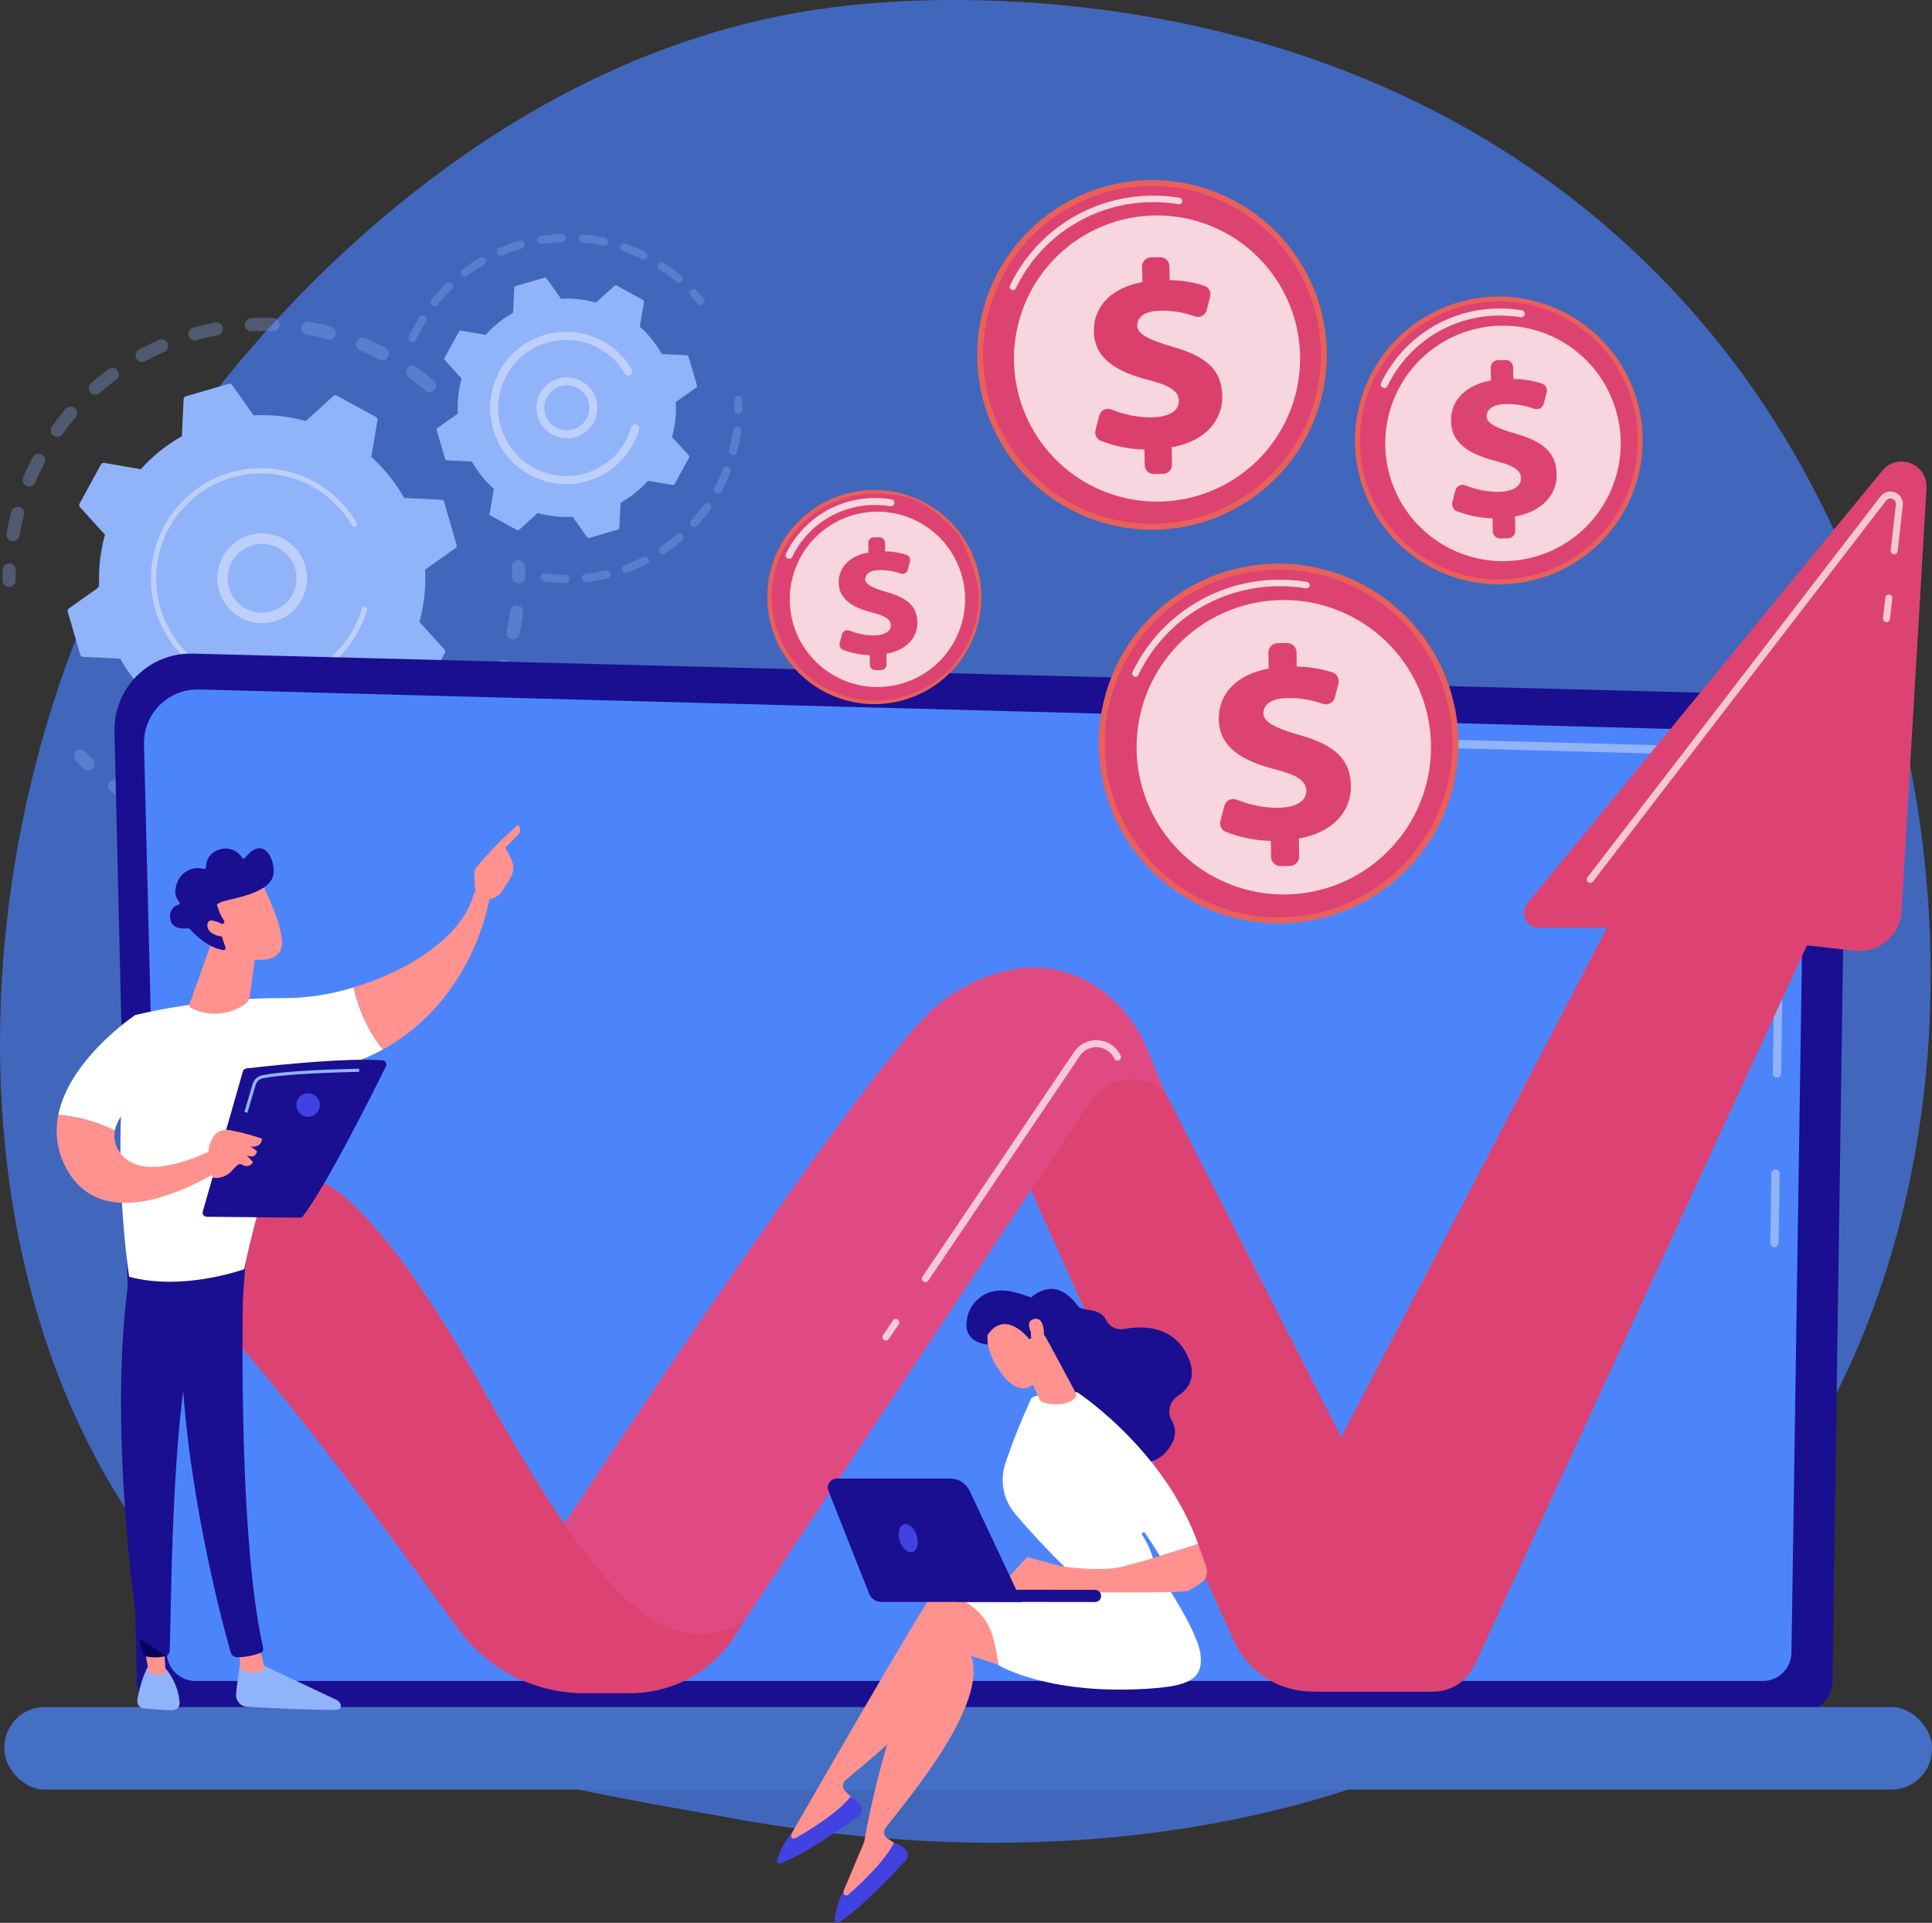 <svg id="Group_100560" data-name="Group 100560" xmlns="http://www.w3.org/2000/svg" xmlns:xlink="http://www.w3.org/1999/xlink" width="268.7" height="267.39" viewBox="0 0 268.7 267.39">
  <rect x="0" y="0" width="268.7" height="267.39" fill="#333333" stroke="none"/>
  <defs>
    <clipPath id="clip-path">
      <rect id="Rectangle_11260" data-name="Rectangle 11260" width="268.7" height="267.39" fill="none"/>
    </clipPath>
    <clipPath id="clip-path-2">
      <path id="Path_158254" data-name="Path 158254" d="M132.592,0a134.114,134.114,0,0,0-13.536.655c-.855.087-1.831.18-3.14.345C62.421,7.712,28.942,55.377,24.966,61.211,8.874,84.825.013,115.4,0,145.026v.132c.015,32.057,10.393,62.991,33.182,82.766C52.493,244.681,74.97,248.039,101.6,252.8c16.5,2.95,69.882,11.582,116.579-18.365a102.047,102.047,0,0,0,18.031-14.057c41.537-41.122,41.434-116.158,8.773-164.607a121.6,121.6,0,0,0-24.551-26.754c-31.19-25.1-67.643-29-87.59-29.019Z" transform="translate(0 0.004)" fill="none"/>
    </clipPath>
    <clipPath id="clip-path-4">
      <rect id="Rectangle_11181" data-name="Rectangle 11181" width="60.309" height="37.414" fill="none"/>
    </clipPath>
    <clipPath id="clip-path-5">
      <rect id="Rectangle_11182" data-name="Rectangle 11182" width="62.765" height="39.032" fill="none"/>
    </clipPath>
    <clipPath id="clip-path-6">
      <rect id="Rectangle_11183" data-name="Rectangle 11183" width="41.115" height="15.023" fill="none"/>
    </clipPath>
    <clipPath id="clip-path-7">
      <rect id="Rectangle_11184" data-name="Rectangle 11184" width="28.086" height="26.039" fill="none"/>
    </clipPath>
    <clipPath id="clip-path-8">
      <path id="Path_158270" data-name="Path 158270" d="M168.9,949.746a10.586,10.586,0,0,0-3.111,7.748l3.123,132.08a4.216,4.216,0,0,0,4.205,4.2H400.527a4.216,4.216,0,0,0,4.205-4.2l1.892-130.685a7.323,7.323,0,0,0-7.712-6.483l-222.248-5.751c-.092,0-.183,0-.275,0a10.607,10.607,0,0,0-7.488,3.094" transform="translate(-165.787 -946.652)" fill="#456ec5"/>
    </clipPath>
    <linearGradient id="linear-gradient" x1="0.004" y1="0.977" x2="0.005" y2="0.977" gradientUnits="objectBoundingBox">
      <stop offset="0" stop-color="#09005d"/>
      <stop offset="1" stop-color="#1a0f91"/>
    </linearGradient>
    <clipPath id="clip-path-9">
      <path id="Path_158271" data-name="Path 158271" d="M210.76,1000.732a7.44,7.44,0,0,0-2.187,5.45l3.168,126.284a3.99,3.99,0,0,0,3.979,3.979h218a3.99,3.99,0,0,0,3.979-3.979l1.786-118.637c-.21-7.139-6.47-9.705-10.264-9.554l-213-5.714-.2,0a7.44,7.44,0,0,0-5.254,2.174" transform="translate(-208.571 -998.558)" fill="#4c85fb"/>
    </clipPath>
    <clipPath id="clip-path-11">
      <rect id="Rectangle_11190" data-name="Rectangle 11190" width="268.105" height="11.482" rx="5.654" fill="#446fc4"/>
    </clipPath>
    <clipPath id="clip-path-12">
      <path id="Path_158274" data-name="Path 158274" d="M1930.1,669.854l-49.363,60.164a2.073,2.073,0,0,0,1.6,3.387h9.489l-46.316,88.732,5.607,17.472h15.927a7.317,7.317,0,0,0,6.643-4.25l45.955-99.522,6.616.757a5.879,5.879,0,0,0,6.537-5.494l3.47-58.833a3.475,3.475,0,0,0-3.512-3.7,3.388,3.388,0,0,0-2.656,1.282" transform="translate(-1845.514 -668.572)" fill="none"/>
    </clipPath>
    <clipPath id="clip-path-14">
      <rect id="Rectangle_11192" data-name="Rectangle 11192" width="43.975" height="54.426" fill="none"/>
    </clipPath>
    <clipPath id="clip-path-15">
      <path id="Path_158276" data-name="Path 158276" d="M1446.663,1501.832l32.7,72.635a11.991,11.991,0,0,0,10.934,7.069h16.857a6.154,6.154,0,0,0,5.382-3.169l.6-1.081a4.819,4.819,0,0,1-4.292-2.629l-43.567-85.362Z" transform="translate(-1446.663 -1489.295)" fill="none"/>
    </clipPath>
    <clipPath id="clip-path-16">
      <path id="Path_158277" data-name="Path 158277" d="M825.789,1406.861c-11.519,10.366-56.213,78.9-56.213,78.9l5.505,15.859h6.765a20.768,20.768,0,0,0,17.288-9.261l48.075-72.23a7.151,7.151,0,0,1,10.384-1.65l-2.38-5.766a18.876,18.876,0,0,0-6.643-8.371,15.728,15.728,0,0,0-9.105-2.922c-7.636,0-13.678,5.445-13.678,5.445" transform="translate(-769.576 -1401.416)" fill="none"/>
    </clipPath>
    <clipPath id="clip-path-17">
      <path id="Path_158278" data-name="Path 158278" d="M224.956,1726.173c7.055,2.478,30.552,34.211,42.036,50.176a21.746,21.746,0,0,0,17.655,9.046H291a17.333,17.333,0,0,0,14.848-8.39l.951-1.58c-11.493,6.585-21.288-5.472-36.043-31.912s-22.162-28.963-22.162-28.963c-15.594,1.565-23.642,11.624-23.642,11.624" transform="translate(-224.956 -1714.549)" fill="none"/>
    </clipPath>
    <clipPath id="clip-path-19">
      <rect id="Rectangle_11197" data-name="Rectangle 11197" width="1.295" height="3.843" fill="none"/>
    </clipPath>
    <clipPath id="clip-path-20">
      <rect id="Rectangle_11198" data-name="Rectangle 11198" width="27.695" height="33.655" fill="none"/>
    </clipPath>
    <clipPath id="clip-path-21">
      <rect id="Rectangle_11199" data-name="Rectangle 11199" width="2.322" height="2.974" fill="none"/>
    </clipPath>
    <clipPath id="clip-path-22">
      <path id="Path_158282" data-name="Path 158282" d="M1127.207,709.673a14.889,14.889,0,1,0,.236,0l-.236,0" transform="translate(-1112.54 -709.671)" fill="none"/>
    </clipPath>
    <linearGradient id="linear-gradient-2" x1="-2.382" y1="4.863" x2="-2.38" y2="4.863" gradientUnits="objectBoundingBox">
      <stop offset="0" stop-color="#e1473d"/>
      <stop offset="1" stop-color="#e9605a"/>
    </linearGradient>
    <clipPath id="clip-path-23">
      <path id="Path_158283" data-name="Path 158283" d="M1131.88,714.834a14.4,14.4,0,1,0,14.625,14.177c-.049-3.108-2.69-8.322-2.69-8.322s-.766-.884-1.356-1.465c-3.6-3.545-6.206-4.392-10.35-4.392l-.229,0" transform="translate(-1117.7 -714.832)" fill="none"/>
    </clipPath>
    <clipPath id="clip-path-25">
      <rect id="Rectangle_11203" data-name="Rectangle 11203" width="15.127" height="8.461" fill="none"/>
    </clipPath>
    <clipPath id="clip-path-26">
      <rect id="Rectangle_11204" data-name="Rectangle 11204" width="24.381" height="24.381" fill="none"/>
    </clipPath>
    <clipPath id="clip-path-27">
      <path id="Path_158286" data-name="Path 158286" d="M1220.588,778.15l-.779.012a.773.773,0,0,0-.761.785l.021,1.326c-2.656.47-4.166,2.1-4.133,4.2.036,2.324,1.95,3.446,4.6,4.127,1.859.468,2.634.952,2.646,1.787.014.925-.971,1.392-2.3,1.413a8.982,8.982,0,0,1-3.447-.67.773.773,0,0,0-1.042.522l-.318,1.24a.767.767,0,0,0,.438.9,10.814,10.814,0,0,0,3.734.749l.021,1.326a.772.772,0,0,0,.784.761l.779-.012a.773.773,0,0,0,.761-.785l-.023-1.484c2.882-.5,4.343-2.325,4.312-4.333-.034-2.189-1.272-3.389-4.219-4.223-2.063-.6-3.019-1.082-3.03-1.8-.009-.587.432-1.248,2.012-1.273a8.046,8.046,0,0,1,2.9.48.771.771,0,0,0,1.009-.536l.292-1.147a.769.769,0,0,0-.495-.921,9.868,9.868,0,0,0-2.958-.484l-.018-1.191a.773.773,0,0,0-.772-.761h-.012" transform="translate(-1214.935 -778.15)" fill="#dd4372"/>
    </clipPath>
    <clipPath id="clip-path-28">
      <path id="Path_158287" data-name="Path 158287" d="M1441.386,260.794a24.313,24.313,0,1,0,.386,0q-.192,0-.386,0" transform="translate(-1417.45 -260.791)" fill="none"/>
    </clipPath>
    <linearGradient id="linear-gradient-3" x1="-1.827" y1="3.661" x2="-1.826" y2="3.661" xlink:href="#linear-gradient-2"/>
    <clipPath id="clip-path-29">
      <path id="Path_158288" data-name="Path 158288" d="M1449.011,269.215a23.5,23.5,0,1,0,.373,0l-.373,0" transform="translate(-1425.871 -269.212)" fill="none"/>
    </clipPath>
    <clipPath id="clip-path-31">
      <rect id="Rectangle_11209" data-name="Rectangle 11209" width="24.017" height="13.14" fill="none"/>
    </clipPath>
    <clipPath id="clip-path-32">
      <rect id="Rectangle_11210" data-name="Rectangle 11210" width="39.789" height="39.79" fill="none"/>
    </clipPath>
    <clipPath id="clip-path-33">
      <path id="Path_158291" data-name="Path 158291" d="M1593.782,372.547l-1.272.02a1.261,1.261,0,0,0-1.241,1.281l.034,2.164c-4.335.767-6.8,3.421-6.746,6.847.059,3.793,3.182,5.624,7.509,6.735,3.033.763,4.3,1.554,4.319,2.917.024,1.51-1.585,2.272-3.758,2.306a14.658,14.658,0,0,1-5.625-1.093,1.262,1.262,0,0,0-1.7.852l-.518,2.024a1.252,1.252,0,0,0,.715,1.468,17.651,17.651,0,0,0,6.093,1.222l.034,2.164a1.261,1.261,0,0,0,1.281,1.241l1.271-.02a1.261,1.261,0,0,0,1.241-1.281l-.038-2.422c4.7-.81,7.088-3.794,7.037-7.072-.055-3.573-2.075-5.53-6.886-6.892-3.367-.979-4.927-1.766-4.945-2.944-.015-.958.7-2.037,3.283-2.077a13.132,13.132,0,0,1,4.734.784,1.257,1.257,0,0,0,1.647-.875l.477-1.872a1.255,1.255,0,0,0-.808-1.5,16.093,16.093,0,0,0-4.827-.789l-.03-1.943a1.261,1.261,0,0,0-1.261-1.241h-.02" transform="translate(-1584.556 -372.547)" fill="#db406c"/>
    </clipPath>
    <clipPath id="clip-path-34">
      <path id="Path_158292" data-name="Path 158292" d="M1618.17,816.313a25.017,25.017,0,1,0,.4,0c-.132,0-.265,0-.4,0" transform="translate(-1593.54 -816.31)" fill="none"/>
    </clipPath>
    <linearGradient id="linear-gradient-4" x1="-2.01" y1="2.81" x2="-2.009" y2="2.81" xlink:href="#linear-gradient-2"/>
    <clipPath id="clip-path-35">
      <path id="Path_158293" data-name="Path 158293" d="M1626.016,824.979a24.187,24.187,0,1,0,.384,0l-.384,0" transform="translate(-1602.205 -824.976)" fill="none"/>
    </clipPath>
    <clipPath id="clip-path-37">
      <rect id="Rectangle_11215" data-name="Rectangle 11215" width="24.688" height="13.495" fill="none"/>
    </clipPath>
    <clipPath id="clip-path-38">
      <rect id="Rectangle_11216" data-name="Rectangle 11216" width="40.943" height="40.943" fill="none"/>
    </clipPath>
    <clipPath id="clip-path-39">
      <path id="Path_158296" data-name="Path 158296" d="M1774.983,931.307l-1.308.02a1.3,1.3,0,0,0-1.277,1.318l.035,2.227c-4.461.79-7,3.52-6.941,7.045.061,3.9,3.274,5.787,7.727,6.931,3.121.785,4.422,1.6,4.444,3,.024,1.554-1.632,2.338-3.868,2.373a15.079,15.079,0,0,1-5.788-1.125,1.3,1.3,0,0,0-1.749.877l-.533,2.083a1.288,1.288,0,0,0,.736,1.511,18.164,18.164,0,0,0,6.27,1.258l.035,2.227a1.3,1.3,0,0,0,1.318,1.277l1.309-.02a1.3,1.3,0,0,0,1.277-1.318l-.039-2.492c4.839-.834,7.293-3.9,7.241-7.277-.057-3.676-2.135-5.691-7.085-7.092-3.465-1.008-5.07-1.817-5.089-3.029-.015-.985.725-2.1,3.378-2.137a13.51,13.51,0,0,1,4.871.806,1.3,1.3,0,0,0,1.695-.9l.49-1.926a1.291,1.291,0,0,0-.831-1.546,16.555,16.555,0,0,0-4.967-.812l-.031-2a1.3,1.3,0,0,0-1.3-1.277h-.021" transform="translate(-1765.49 -931.307)" fill="#dd4372"/>
    </clipPath>
    <clipPath id="clip-path-40">
      <path id="Path_158297" data-name="Path 158297" d="M1984.052,429.519a20.012,20.012,0,1,0,.317,0l-.317,0" transform="translate(-1964.354 -429.517)" fill="none"/>
    </clipPath>
    <linearGradient id="linear-gradient-5" x1="-3.178" y1="4.132" x2="-3.176" y2="4.132" xlink:href="#linear-gradient-2"/>
    <clipPath id="clip-path-41">
      <path id="Path_158298" data-name="Path 158298" d="M1990.329,436.448a19.339,19.339,0,1,0,.307,0l-.307,0" transform="translate(-1971.286 -436.446)" fill="none"/>
    </clipPath>
    <clipPath id="clip-path-43">
      <rect id="Rectangle_11221" data-name="Rectangle 11221" width="20.007" height="11.056" fill="none"/>
    </clipPath>
    <clipPath id="clip-path-44">
      <rect id="Rectangle_11222" data-name="Rectangle 11222" width="32.745" height="32.745" fill="none"/>
    </clipPath>
    <clipPath id="clip-path-45">
      <path id="Path_158301" data-name="Path 158301" d="M2109.467,521.486l-1.046.016a1.038,1.038,0,0,0-1.021,1.054l.028,1.781c-3.568.631-5.6,2.815-5.552,5.634.049,3.122,2.619,4.628,6.18,5.543,2.5.628,3.537,1.279,3.554,2.4.02,1.243-1.3,1.87-3.093,1.9a12.061,12.061,0,0,1-4.629-.9,1.039,1.039,0,0,0-1.4.7l-.427,1.666a1.03,1.03,0,0,0,.588,1.208,14.523,14.523,0,0,0,5.014,1.006l.028,1.781a1.038,1.038,0,0,0,1.054,1.022l1.047-.016a1.038,1.038,0,0,0,1.022-1.054l-.031-1.993c3.87-.667,5.833-3.123,5.791-5.82-.046-2.94-1.708-4.551-5.667-5.672-2.771-.806-4.055-1.453-4.07-2.423-.012-.788.581-1.676,2.7-1.709a10.8,10.8,0,0,1,3.9.645,1.035,1.035,0,0,0,1.355-.72l.392-1.541a1.033,1.033,0,0,0-.665-1.237,13.243,13.243,0,0,0-3.972-.65l-.025-1.6a1.038,1.038,0,0,0-1.037-1.022h-.017" transform="translate(-2101.875 -521.486)" fill="#dd4372"/>
    </clipPath>
    <clipPath id="clip-path-47">
      <path id="Path_158303" data-name="Path 158303" d="M345.592,2384.265l.317,2.908s1.972.941,3.335-.084l-.79-3.244Z" transform="translate(-345.592 -2383.844)" fill="none"/>
    </clipPath>
    <linearGradient id="linear-gradient-6" x1="-7.632" y1="10.352" x2="-7.61" y2="10.352" gradientUnits="objectBoundingBox">
      <stop offset="0" stop-color="#febbba"/>
      <stop offset="1" stop-color="#ff928e"/>
    </linearGradient>
    <clipPath id="clip-path-48">
      <path id="Path_158304" data-name="Path 158304" d="M260.023,1831.45s-.6-19.93-.007.7c.532,18.464,5.778,37.838,6.875,41.7a.972.972,0,0,0,.957.707,9.823,9.823,0,0,0,3.235-.626.564.564,0,0,0,.337-.653c-3.806-16.659-2.8-53.743-2.646-54.5l-8.166-.079Z" transform="translate(-259.754 -1818.706)" fill="none"/>
    </clipPath>
    <linearGradient id="linear-gradient-7" x1="-0.013" y1="2.055" x2="-0.012" y2="2.055" xlink:href="#linear-gradient"/>
    <clipPath id="clip-path-50">
      <path id="Path_158306" data-name="Path 158306" d="M207.6,2374.7l.763,4.4a2.84,2.84,0,0,0,2.369.186l-.339-4.729Z" transform="translate(-207.605 -2374.558)" fill="none"/>
    </clipPath>
    <linearGradient id="linear-gradient-8" x1="-3.656" y1="12.078" x2="-3.637" y2="12.078" xlink:href="#linear-gradient-6"/>
    <clipPath id="clip-path-51">
      <path id="Path_158307" data-name="Path 158307" d="M176.733,1811.94c-3.429,19.538.242,48.373,1.519,54.022a.879.879,0,0,0,.7.674,5.9,5.9,0,0,0,2.537-.077.805.805,0,0,0,.586-.736c.222-4.555.168-32.532,3.294-43.56a2.51,2.51,0,0,1,.982-1.376l5.9-4.113.514-6.734Z" transform="translate(-175.307 -1810.04)" fill="none"/>
    </clipPath>
    <linearGradient id="linear-gradient-9" x1="0.079" y1="1.891" x2="0.081" y2="1.891" xlink:href="#linear-gradient"/>
    <clipPath id="clip-path-53">
      <path id="Path_158309" data-name="Path 158309" d="M529.177,1291.747c-1.488,6.027-9.032,10.853-16.758,13.174a20.837,20.837,0,0,0,4.036,8.653c12.853-7.066,14.879-21.2,14.879-21.2a1.864,1.864,0,0,0-1.485-.751,1.824,1.824,0,0,0-.672.122" transform="translate(-512.419 -1291.625)" fill="none"/>
    </clipPath>
    <linearGradient id="linear-gradient-10" x1="-2.151" y1="7.424" x2="-2.146" y2="7.424" xlink:href="#linear-gradient-6"/>
    <clipPath id="clip-path-54">
      <path id="Path_158310" data-name="Path 158310" d="M687.372,1200.8c-.377.5-.024,3.173-.006,3.8.669,1.305,1.83.833,1.733.514a2.578,2.578,0,0,0,1.948-1.124c.428-.6.881-1.357,1.214-1.943a2.612,2.612,0,0,0,.279-1.919,9.005,9.005,0,0,0-1.068-2.161l1.882-1.923a.914.914,0,0,0-.1-1.271,49.681,49.681,0,0,0-5.879,6.03" transform="translate(-687.199 -1194.767)" fill="none"/>
    </clipPath>
    <linearGradient id="linear-gradient-11" x1="-4.832" y1="14.04" x2="-4.824" y2="14.04" xlink:href="#linear-gradient-6"/>
    <clipPath id="clip-path-55">
      <path id="Path_158311" data-name="Path 158311" d="M700.119,1242.49l-.547,1.428,1.5,1.694a19.534,19.534,0,0,1,.92-3.45c.384-.612.191-.911-.16-1.094Z" transform="translate(-699.572 -1241.067)" fill="none"/>
    </clipPath>
    <linearGradient id="linear-gradient-12" x1="-12.35" y1="30.607" x2="-12.332" y2="30.607" xlink:href="#linear-gradient-6"/>
    <clipPath id="clip-path-57">
      <path id="Path_158313" data-name="Path 158313" d="M83.386,1622.253c5.918,11.075,22.41-.4,22.41-.4l-1.325-2.525s-10.246,5.662-13.637.711a3.865,3.865,0,0,1-.68-3.01,21.481,21.481,0,0,0-7.87-2.19,10.793,10.793,0,0,0,1.1,7.41" transform="translate(-82.055 -1614.843)" fill="none"/>
    </clipPath>
    <linearGradient id="linear-gradient-13" x1="-0.549" y1="4.767" x2="-0.544" y2="4.767" xlink:href="#linear-gradient-6"/>
    <clipPath id="clip-path-58">
      <path id="Path_158314" data-name="Path 158314" d="M274.039,1371.436a.322.322,0,0,0,.143.39,7.269,7.269,0,0,0,7.544-.435,1.519,1.519,0,0,0,.709-1.077l1.075-7.729-6.293-.06Z" transform="translate(-274.02 -1362.524)" fill="none"/>
    </clipPath>
    <linearGradient id="linear-gradient-14" x1="-2.261" y1="14.105" x2="-2.252" y2="14.105" xlink:href="#linear-gradient-6"/>
    <clipPath id="clip-path-59">
      <path id="Path_158315" data-name="Path 158315" d="M295.425,1279.246l2.5,6.926c3.654,2.132,7.861,2.357,8.32-.22s-2.875-9-2.875-9Z" transform="translate(-295.425 -1276.95)" fill="none"/>
    </clipPath>
    <linearGradient id="linear-gradient-15" x1="-1.653" y1="9.355" x2="-1.647" y2="9.355" xlink:href="#linear-gradient-6"/>
    <clipPath id="clip-path-60">
      <path id="Path_158316" data-name="Path 158316" d="M256.941,1229.856a.263.263,0,0,1-.417,0,2.716,2.716,0,0,0-3.3-1.106,2.491,2.491,0,0,0-1.729,2.391.262.262,0,0,1-.313.265,3.038,3.038,0,0,0-3.563,1.62c-.739,1.584-.277,2.489.147,2.934a.263.263,0,0,1-.117.435,1.581,1.581,0,0,0-1.132,1.793c.076,1.672,1.945,1.542,2.478,1.471a.264.264,0,0,1,.233.085c.451.509,2.485,2.671,4.706,2.95a.266.266,0,0,0,.282-.348l-.936-2.806a.265.265,0,0,1,.146-.327l.479-.207a.264.264,0,0,0,.119-.385,6.874,6.874,0,0,1-.926-2.014s-.607-.4,1.562-.894,5.4-1.27,6.1-3.106c.5-1.309-.277-4.085-1.826-4.085-.569,0-1.243.375-2,1.334" transform="translate(-246.517 -1228.522)" fill="none"/>
    </clipPath>
    <linearGradient id="linear-gradient-16" x1="-0.996" y1="7.375" x2="-0.992" y2="7.375" xlink:href="#linear-gradient"/>
    <clipPath id="clip-path-61">
      <path id="Path_158317" data-name="Path 158317" d="M300.4,1333.689c-.19,1.395,2.158,2.044,3.328,1.534l-.737-1.248a4.814,4.814,0,0,0-1.97-.84.569.569,0,0,0-.621.554" transform="translate(-300.394 -1333.135)" fill="none"/>
    </clipPath>
    <linearGradient id="linear-gradient-17" x1="-6.983" y1="32.177" x2="-6.96" y2="32.177" xlink:href="#linear-gradient-6"/>
    <clipPath id="clip-path-62">
      <path id="Path_158318" data-name="Path 158318" d="M306.893,1535.395c-3.383.286-6.313.617-7.325.735a.568.568,0,0,0-.481.409l-5.581,19.491a.57.57,0,0,0,.543.727l12.949.12a.572.572,0,0,0,.46-.226c3.313-4.336,9.927-17.57,11.535-20.823a.57.57,0,0,0-.466-.821c-.733-.061-1.593-.089-2.538-.089-2.7,0-6.079.22-9.1.475" transform="translate(-293.484 -1534.92)" fill="none"/>
    </clipPath>
    <linearGradient id="linear-gradient-18" x1="-0.858" y1="4.484" x2="-0.855" y2="4.484" xlink:href="#linear-gradient"/>
    <clipPath id="clip-path-63">
      <path id="Path_158319" data-name="Path 158319" d="M302.229,1638.849c-.314,1.134.464,4.331.464,4.331a2.942,2.942,0,0,0,2.66-.929c.611-.6.973-1.2,1.468-.875a1.035,1.035,0,0,0,1.515-.348l-.888-.979c1.3.632,1.437-.551,1.437-.551l-.954-.738a1.159,1.159,0,0,0,1.66-1,29.665,29.665,0,0,0-4.415-1.177,3.45,3.45,0,0,0-.547-.046c-1.592,0-2.116,1.289-2.4,2.314" transform="translate(-302.154 -1636.534)" fill="none"/>
    </clipPath>
    <linearGradient id="linear-gradient-19" x1="-3.749" y1="16.142" x2="-3.736" y2="16.142" xlink:href="#linear-gradient-6"/>
    <clipPath id="clip-path-64">
      <path id="Path_158320" data-name="Path 158320" d="M429.27,1585.042a1.638,1.638,0,1,0,1.638-1.638,1.638,1.638,0,0,0-1.638,1.638" transform="translate(-429.27 -1583.404)" fill="none"/>
    </clipPath>
    <linearGradient id="linear-gradient-20" x1="-10.346" y1="29.287" x2="-10.322" y2="29.287" gradientUnits="objectBoundingBox">
      <stop offset="0" stop-color="#4f52ff"/>
      <stop offset="1" stop-color="#4042e2"/>
    </linearGradient>
    <clipPath id="clip-path-66">
      <path id="Path_158322" data-name="Path 158322" d="M1159.276,2278.109c-2.506,3.057-21.055,35.539-21.089,35.552l-.939,1.733a20.467,20.467,0,0,0,10.113-5.751l-1.782-1.865a1.025,1.025,0,0,1,.081-1.493c4.464-3.76,17.481-14.065,16.478-21l10.133,5.9-6.082-13.158-5.177-.617a1.943,1.943,0,0,0-1.735.7" transform="translate(-1137.247 -2277.398)" fill="none"/>
    </clipPath>
    <linearGradient id="linear-gradient-21" x1="-2.016" y1="1.104" x2="-2.014" y2="1.104" xlink:href="#linear-gradient-6"/>
    <clipPath id="clip-path-67">
      <path id="Path_158323" data-name="Path 158323" d="M1127.889,2608.51a.4.4,0,0,1-.548-.523l.137-.276a10.269,10.269,0,0,0-2.144,3.921.323.323,0,0,0,.4.38c2.851-.849,9.029-5.181,10.9-6.522a1.159,1.159,0,0,0,.436-1.336,2.624,2.624,0,0,0-1.522-1.38c-1.872,2.3-5.756,4.66-7.663,5.737" transform="translate(-1125.326 -2602.773)" fill="none"/>
    </clipPath>
    <linearGradient id="linear-gradient-22" x1="-7.294" y1="1.475" x2="-7.287" y2="1.475" xlink:href="#linear-gradient-20"/>
    <clipPath id="clip-path-68">
      <path id="Path_158324" data-name="Path 158324" d="M1231.939,2316.1a1.943,1.943,0,0,0-1.558,1.034,118.061,118.061,0,0,0-10.613,32.34c-.031.02-2.814,6.725-2.845,6.745l-.569,1.887a20.467,20.467,0,0,0,8.74-7.678l-2.123-1.467a1.026,1.026,0,0,1-.223-1.479c3.611-4.585,14.272-17.312,11.887-23.9l11.117,3.728-8.619-11.654Z" transform="translate(-1216.354 -2315.661)" fill="none"/>
    </clipPath>
    <linearGradient id="linear-gradient-23" x1="-2.049" y1="1.003" x2="-2.047" y2="1.003" xlink:href="#linear-gradient-6"/>
    <clipPath id="clip-path-69">
      <path id="Path_158325" data-name="Path 158325" d="M1211.057,2676.9a.4.4,0,0,1-.643-.4l.078-.3a10.268,10.268,0,0,0-1.306,4.274.323.323,0,0,0,.472.291c2.62-1.408,7.794-6.9,9.356-8.594a1.159,1.159,0,0,0,.156-1.4,2.627,2.627,0,0,0-1.771-1.044c-1.367,2.636-4.694,5.729-6.343,7.169" transform="translate(-1209.186 -2669.728)" fill="none"/>
    </clipPath>
    <linearGradient id="linear-gradient-24" x1="-7.716" y1="0.867" x2="-7.71" y2="0.867" xlink:href="#linear-gradient-20"/>
    <clipPath id="clip-path-71">
      <path id="Path_158327" data-name="Path 158327" d="M1490.871,1868.2l1.357,4.405,6.058,14.314s7.629,6.752,11.484,2.622c1.72-1.844,1.594-3.375.929-4.506a2.563,2.563,0,0,1,.864-3.435c1.564-1.013,2.771-2.791,1.207-5.828-2.049-3.979-6.2-3.94-8.739-3.471a2.287,2.287,0,0,1-2.468-1.27c-.887-1.8-3.308-1.091-3.938-1.952-1.323-1.807-2.616-2.367-3.711-2.366a4.449,4.449,0,0,0-3.042,1.488" transform="translate(-1490.871 -1866.711)" fill="none"/>
    </clipPath>
    <linearGradient id="linear-gradient-25" x1="-3.877" y1="2.59" x2="-3.874" y2="2.59" xlink:href="#linear-gradient"/>
    <clipPath id="clip-path-73">
      <path id="Path_158329" data-name="Path 158329" d="M1465.815,2238.671l-3.169.858c-3.169.857-8.705,0-8.705,0l-4.749-1.279-4.112,4.474,4.79.352s20.78.282,21.723-.131a12.614,12.614,0,0,0,1.808-1.126,1.914,1.914,0,0,0,.7-2.2l-1.125-3.179Z" transform="translate(-1445.08 -2236.442)" fill="none"/>
    </clipPath>
    <linearGradient id="linear-gradient-26" x1="-4.734" y1="7.616" x2="-4.731" y2="7.616" xlink:href="#linear-gradient-6"/>
    <clipPath id="clip-path-74">
      <path id="Path_158330" data-name="Path 158330" d="M1480.566,1934.623c-.451.24-1.821,1.924-1.715,2.423l2.467,5.124a.989.989,0,0,0,.13.338c.651,1,4.868.952,5.14-.721l-4.124-7.669c-.238-.077-.423-.145-.562-.206Zm1.336-.711.3-.161c.263-.14-.042-.226-.322-.226-.321,0-.611.113.019.388" transform="translate(-1478.845 -1933.524)" fill="none"/>
    </clipPath>
    <linearGradient id="linear-gradient-27" x1="-13.431" y1="9.568" x2="-13.422" y2="9.568" xlink:href="#linear-gradient-6"/>
    <clipPath id="clip-path-75">
      <path id="Path_158331" data-name="Path 158331" d="M1429.165,1903.382a9.074,9.074,0,0,0,1.571,5.885c2.036,3.294,4.064,3.145,5.094,1.971a7.239,7.239,0,0,0,1.7-6.417c-.339-1.987-3.073-3.306-5.336-3.306-1.478,0-2.754.562-3.032,1.868" transform="translate(-1429.119 -1901.514)" fill="none"/>
    </clipPath>
    <linearGradient id="linear-gradient-28" x1="-10.025" y1="6.108" x2="-10.018" y2="6.108" xlink:href="#linear-gradient-6"/>
    <clipPath id="clip-path-76">
      <path id="Path_158332" data-name="Path 158332" d="M1399.985,1873.391c-.357,3.034,2.935,3.188,2.935,3.188l-.043-1.3c2.531-3.776,5.829.555,5.829.555l.278-.158s-.352-1.412.622-1.29,1.781,1.907,1.781,1.907,2.113.423,1.692-2.164-2.6-3.768-6.324-4.8a7.014,7.014,0,0,0-1.879-.27,4.746,4.746,0,0,0-4.891,4.341" transform="translate(-1399.958 -1869.05)" fill="none"/>
    </clipPath>
    <linearGradient id="linear-gradient-29" x1="-13.27" y1="6.067" x2="-13.26" y2="6.067" xlink:href="#linear-gradient"/>
    <clipPath id="clip-path-77">
      <path id="Path_158333" data-name="Path 158333" d="M1491.214,1910.084c-1.555.46.154,2.677.154,2.677l1.242.474c.093-.9.15-3.2-1.056-3.2a1.207,1.207,0,0,0-.34.053" transform="translate(-1490.56 -1910.031)" fill="none"/>
    </clipPath>
    <linearGradient id="linear-gradient-30" x1="-33.468" y1="19.771" x2="-33.445" y2="19.771" xlink:href="#linear-gradient-6"/>
    <clipPath id="clip-path-78">
      <path id="Path_158334" data-name="Path 158334" d="M1380.593,2303.325a.846.846,0,0,0,.846.848l18.914.021h.044a.847.847,0,0,0-.042-1.692l-18.914-.021h-.015a.842.842,0,0,0-.832.846" transform="translate(-1380.593 -2302.479)" fill="none"/>
    </clipPath>
    <linearGradient id="linear-gradient-31" x1="-6.602" y1="6.148" x2="-6.597" y2="6.148" xlink:href="#linear-gradient"/>
    <clipPath id="clip-path-79">
      <path id="Path_158335" data-name="Path 158335" d="M1200.453,2141.457a1.258,1.258,0,0,0-1.17,1.72l5.647,14.288a1.825,1.825,0,0,0,1.7,1.154H1226.2l-7.282-15.441a3,3,0,0,0-2.715-1.721Z" transform="translate(-1199.194 -2141.457)" fill="none"/>
    </clipPath>
    <linearGradient id="linear-gradient-32" x1="-3.996" y1="3.245" x2="-3.992" y2="3.245" xlink:href="#linear-gradient"/>
    <clipPath id="clip-path-80">
      <path id="Path_158336" data-name="Path 158336" d="M1302.414,2207.524c-.652.21-.9,1.24-.563,2.3s1.147,1.75,1.8,1.54.9-1.24.563-2.3c-.3-.932-.959-1.577-1.557-1.577a.789.789,0,0,0-.243.038" transform="translate(-1301.699 -2207.486)" fill="none"/>
    </clipPath>
    <linearGradient id="linear-gradient-33" x1="-24.315" y1="11.631" x2="-24.296" y2="11.631" xlink:href="#linear-gradient-20"/>
  </defs>
  <g id="Group_100559" data-name="Group 100559" clip-path="url(#clip-path)">
    <g id="Group_100386" data-name="Group 100386" transform="translate(0 0)">
      <g id="Group_100385" data-name="Group 100385" clip-path="url(#clip-path-2)">
        <rect id="Rectangle_11180" data-name="Rectangle 11180" width="383.45" height="382.859" transform="matrix(0.729, -0.685, 0.685, 0.729, -131.934, 123.938)" fill="#4167bc"/>
      </g>
    </g>
    <g id="Group_100400" data-name="Group 100400" transform="translate(0 0)">
      <g id="Group_100399" data-name="Group 100399" clip-path="url(#clip-path)">
        <g id="Group_100389" data-name="Group 100389" transform="translate(0.353 44.206)" opacity="0.3">
          <g id="Group_100388" data-name="Group 100388">
            <g id="Group_100387" data-name="Group 100387" clip-path="url(#clip-path-4)">
              <path id="Path_158255" data-name="Path 158255" d="M68.9,470.447a.91.91,0,0,1-1.283.1c-.743-.634-1.524-1.245-2.322-1.817a.91.91,0,0,1-.22-1.255l.01-.015a.91.91,0,0,1,1.27-.21c.84.6,1.662,1.245,2.444,1.913a.91.91,0,0,1,.159,1.207.868.868,0,0,1-.058.076m-7.68-4.231c-.868-.457-1.764-.882-2.663-1.262a.91.91,0,1,1,.708-1.676c.946.4,1.889.846,2.8,1.327a.91.91,0,0,1,.381,1.229.926.926,0,0,1-.056.093.91.91,0,0,1-1.173.289M54.025,463.4c-.945-.252-1.913-.465-2.877-.635a.91.91,0,1,1,.316-1.792c1.015.179,2.035.4,3.03.669a.91.91,0,1,1-.468,1.759m-7.64-1.134c-.979-.034-1.971-.026-2.948.024a.91.91,0,0,1-.092-1.818c1.029-.052,2.073-.061,3.1-.025a.91.91,0,0,1-.063,1.819m-7.7.6c-.96.184-1.925.411-2.87.676a.91.91,0,1,1-.492-1.752c.993-.279,2.009-.518,3.019-.711a.91.91,0,1,1,.342,1.787m-7.378,2.286c-.9.392-1.788.827-2.648,1.294a.91.91,0,0,1-.868-1.6c.906-.491,1.844-.949,2.787-1.362a.91.91,0,0,1,.729,1.668m-21.2,26.31a.91.91,0,0,1-.737-1.055c.18-1.013.407-2.033.675-3.03a.91.91,0,0,1,1.758.471c-.254.947-.469,1.915-.64,2.877a.909.909,0,0,1-1.055.737m14.52-22.448c-.787.581-1.558,1.2-2.292,1.85a.91.91,0,1,1-1.2-1.366c.773-.681,1.585-1.336,2.413-1.948a.91.91,0,1,1,1.081,1.464M12.164,483.8a.91.91,0,0,1-.482-1.193c.4-.947.852-1.89,1.334-2.8a.91.91,0,1,1,1.609.851c-.458.866-.885,1.762-1.267,2.663a.911.911,0,0,1-1.193.481m6.806-9.533c-.636.742-1.249,1.522-1.821,2.317a.91.91,0,0,1-1.489-1.047l.011-.016c.6-.837,1.247-1.658,1.917-2.439a.91.91,0,0,1,1.441,1.107c-.018.026-.038.052-.059.078" transform="translate(-8.806 -460.429)" fill="#91b3fa"/>
              <path id="Path_158256" data-name="Path 158256" d="M5.338,818.894a.905.905,0,0,0,.16-.52c0-.469,0-.946.021-1.418a.91.91,0,1,0-1.819-.064c-.018.5-.025,1-.023,1.492a.91.91,0,0,0,1.66.51" transform="translate(-3.677 -781.875)" fill="#91b3fa"/>
            </g>
          </g>
        </g>
        <g id="Group_100392" data-name="Group 100392" transform="translate(10.287 77.85)" opacity="0.3">
          <g id="Group_100391" data-name="Group 100391">
            <g id="Group_100390" data-name="Group 100390" clip-path="url(#clip-path-5)">
              <path id="Path_158257" data-name="Path 158257" d="M109.842,1088.361a.91.91,0,0,0-.123-1.174c-.34-.323-.678-.66-1.006-1a.91.91,0,1,0-1.309,1.265c.345.357.7.711,1.059,1.052a.91.91,0,0,0,1.287-.031.931.931,0,0,0,.092-.113" transform="translate(-107.148 -1059.504)" fill="#91b3fa"/>
              <path id="Path_158258" data-name="Path 158258" d="M207.159,895.005a.91.91,0,1,1-1.447-1.1c.58-.761,1.137-1.558,1.661-2.379a.91.91,0,0,1,1.534.98q-.341.533-.7,1.051c-.338.492-.692.981-1.051,1.451m2.921-6.408a.91.91,0,0,1-.444-1.208c.4-.876.777-1.778,1.106-2.682a.91.91,0,1,1,1.71.622c-.346.952-.738,1.9-1.164,2.823a.926.926,0,0,1-.077.135.91.91,0,0,1-1.131.309m-6.191,10.136c-.718.714-1.477,1.406-2.255,2.059a.91.91,0,0,1-1.169-1.395c.739-.619,1.459-1.277,2.141-1.955a.91.91,0,0,1,1.283,1.291m8.856-17.471a.91.91,0,0,1-.7-1.081c.2-.942.367-1.9.489-2.858a.91.91,0,0,1,1.805.231c-.129,1.006-.3,2.018-.515,3.01a.909.909,0,0,1-1.081.7m-15.118,22.445c-.857.538-1.749,1.047-2.651,1.512a.91.91,0,0,1-.834-1.617c.857-.442,1.7-.925,2.518-1.436a.91.91,0,1,1,.967,1.541m-7.2,3.48c-.956.338-1.938.64-2.917.9a.91.91,0,1,1-.462-1.76c.931-.244,1.864-.531,2.772-.853a.91.91,0,1,1,.607,1.716m-7.788,1.828c-1.008.122-2.032.2-3.043.241a.91.91,0,0,1-.068-1.819c.962-.036,1.934-.113,2.892-.229a.91.91,0,0,1,.219,1.807m-8,.085c-1.01-.1-2.027-.247-3.023-.432a.91.91,0,1,1,.334-1.789c.946.176,1.912.314,2.871.411a.91.91,0,1,1-.181,1.811m-7.829-1.676c-.96-.32-1.92-.686-2.852-1.087a.91.91,0,1,1,.719-1.672c.885.381,1.8.728,2.709,1.033a.91.91,0,1,1-.576,1.726m-7.262-3.35c-.639-.385-1.275-.793-1.888-1.215q-.334-.229-.66-.464a.9.9,0,0,1-.207-1.27.91.91,0,0,1,1.27-.207q.31.223.627.442c.583.4,1.187.79,1.8,1.155a.91.91,0,0,1,.311,1.249c-.01.016-.02.032-.031.047a.91.91,0,0,1-1.218.263" transform="translate(-151.866 -870.223)" fill="#91b3fa"/>
              <path id="Path_158259" data-name="Path 158259" d="M743.168,813.742a.907.907,0,0,0,.16-.524c-.005-.493-.021-.994-.046-1.492a.91.91,0,0,0-1.817.093c.024.472.039.949.044,1.417a.91.91,0,0,0,1.66.506" transform="translate(-680.563 -810.863)" fill="#91b3fa"/>
            </g>
          </g>
        </g>
        <path id="Path_158260" data-name="Path 158260" d="M150.3,572.221a.426.426,0,0,0-.388-.306l-5.17-.249a22.55,22.55,0,0,0-4.573-5.7l.872-5.1a.425.425,0,0,0-.215-.445l-5.444-2.985a.425.425,0,0,0-.49.058l-3.83,3.478a22.546,22.546,0,0,0-7.262-.791l-2.991-4.225a.425.425,0,0,0-.466-.163l-5.96,1.739a.425.425,0,0,0-.306.388l-.249,5.17a22.543,22.543,0,0,0-5.7,4.573l-5.1-.872a.425.425,0,0,0-.445.215L99.6,572.456a.426.426,0,0,0,.058.49l3.478,3.83a22.547,22.547,0,0,0-.791,7.263l-4.225,2.991a.425.425,0,0,0-.162.466l1.739,5.96a.425.425,0,0,0,.388.306l5.17.249a22.541,22.541,0,0,0,4.572,5.7l-.872,5.1a.425.425,0,0,0,.215.445l5.445,2.985a.425.425,0,0,0,.49-.058l3.83-3.478a22.55,22.55,0,0,0,7.263.791l2.991,4.225a.425.425,0,0,0,.466.163l5.96-1.739a.425.425,0,0,0,.306-.388l.249-5.17a22.549,22.549,0,0,0,5.7-4.572l5.1.872a.426.426,0,0,0,.445-.215l2.985-5.445a.425.425,0,0,0-.058-.49l-3.478-3.83a22.55,22.55,0,0,0,.79-7.263l4.225-2.991a.425.425,0,0,0,.163-.466Z" transform="translate(-88.537 -502.421)" fill="#91b3fa"/>
        <path id="Path_158261" data-name="Path 158261" d="M325.561,783.11a6.238,6.238,0,1,1,.573-.715,6.248,6.248,0,0,1-.573.715m-9.354-4.073a4.785,4.785,0,1,0,1.277-3.432,4.848,4.848,0,0,0-.444.554,4.75,4.75,0,0,0-.833,2.879" transform="translate(-284.529 -698.444)" fill="#bdd0fb"/>
        <path id="Path_158262" data-name="Path 158262" d="M246.478,702.126a15.646,15.646,0,0,0,.827-1.343q.12-.219.233-.442a15.443,15.443,0,0,0,.934-2.273l.01-.032.028-.091c.018-.059.036-.118.054-.177a.364.364,0,0,0-.142-.4.36.36,0,0,0-.1-.049.364.364,0,0,0-.452.245,14.635,14.635,0,0,1-13.077,10.429,14.528,14.528,0,0,1-7.968-1.766,14.817,14.817,0,0,1-1.281-.789,14.619,14.619,0,1,1,20.921-19.423.364.364,0,1,0,.628-.368,15.347,15.347,0,1,0-21.963,20.39,15.734,15.734,0,0,0,1.345.828,15.349,15.349,0,0,0,20.007-4.737" transform="translate(-197.517 -612.962)" fill="#bdd0fb"/>
        <g id="Group_100395" data-name="Group 100395" transform="translate(56.841 32.537)" opacity="0.3">
          <g id="Group_100394" data-name="Group 100394">
            <g id="Group_100393" data-name="Group 100393" clip-path="url(#clip-path-6)">
              <path id="Path_158263" data-name="Path 158263" d="M1000.94,420.718a.562.562,0,0,0-.027-.673c-.3-.37-.617-.736-.94-1.088a.562.562,0,1,0-.828.76c.308.335.609.684.9,1.037a.562.562,0,0,0,.791.081.569.569,0,0,0,.108-.118" transform="translate(-959.924 -411.106)" fill="#91b3fa"/>
              <path id="Path_158264" data-name="Path 158264" d="M629.991,345.464a.562.562,0,0,1-.792.064,23.343,23.343,0,0,0-1.873-1.433q-.2-.14-.413-.277a.562.562,0,0,1-.161-.778.582.582,0,0,1,.779-.161q.218.144.432.29a24.42,24.42,0,0,1,1.964,1.5.562.562,0,0,1,.1.746c-.011.016-.023.031-.035.046m-5.554-3.066a23.291,23.291,0,0,0-2.63-1.106.562.562,0,0,1,.371-1.061,24.354,24.354,0,0,1,2.757,1.16.562.562,0,0,1,.255.753.575.575,0,0,1-.041.07.562.562,0,0,1-.712.185m-5.378-1.879a23.088,23.088,0,0,0-2.822-.426.562.562,0,0,1,.1-1.12,24.25,24.25,0,0,1,2.96.447.562.562,0,0,1-.236,1.1m-5.676-.5a23.173,23.173,0,0,0-2.84.277.562.562,0,0,1-.179-1.11,24.361,24.361,0,0,1,2.978-.291.562.562,0,0,1,.04,1.123m-5.626.9a23.438,23.438,0,0,0-2.688.959.562.562,0,1,1-.442-1.034,24.576,24.576,0,0,1,2.817-1.005.562.562,0,0,1,.312,1.08m-5.237,2.239a23.04,23.04,0,0,0-2.37,1.584.562.562,0,0,1-.681-.894,24.186,24.186,0,0,1,2.486-1.661.562.562,0,0,1,.565.972m-4.528,3.45a23.09,23.09,0,0,0-1.91,2.119.562.562,0,0,1-.88-.7,24.333,24.333,0,0,1,2-2.222.562.562,0,1,1,.787.8m-5.628,7.259a.562.562,0,0,1-.279-.744,24.454,24.454,0,0,1,1.2-2.305c.066-.114.134-.226.2-.338a.562.562,0,0,1,.958.588c-.065.1-.128.211-.191.319a23.285,23.285,0,0,0-1.147,2.2.556.556,0,0,1-.049.086.562.562,0,0,1-.7.193" transform="translate(-592.035 -338.895)" fill="#91b3fa"/>
            </g>
          </g>
        </g>
        <g id="Group_100398" data-name="Group 100398" transform="translate(75.187 55.036)" opacity="0.3">
          <g id="Group_100397" data-name="Group 100397">
            <g id="Group_100396" data-name="Group 100396" clip-path="url(#clip-path-7)">
              <path id="Path_158265" data-name="Path 158265" d="M806.741,629.5a24.492,24.492,0,0,1-1.84,2.3.562.562,0,0,1-.833-.755,23.2,23.2,0,0,0,1.755-2.189.562.562,0,0,1,.922.643l0,.006m.79-2.274a.562.562,0,0,1-.227-.761,23.527,23.527,0,0,0,1.184-2.546.562.562,0,0,1,1.046.412A24.554,24.554,0,0,1,808.293,627a.6.6,0,0,1-.032.052.562.562,0,0,1-.73.175m-4.738,6.626a24.4,24.4,0,0,1-2.341,1.783.562.562,0,0,1-.626-.934,23.312,23.312,0,0,0,2.234-1.7.562.562,0,1,1,.733.851m6.966-11.919a.562.562,0,0,1-.4-.685,23.064,23.064,0,0,0,.534-2.756.562.562,0,1,1,1.115.146,24.148,24.148,0,0,1-.561,2.891.562.562,0,0,1-.685.4m-11.847,15.187a24.446,24.446,0,0,1-2.7,1.167.562.562,0,0,1-.383-1.057,23.133,23.133,0,0,0,2.576-1.113.562.562,0,0,1,.508,1m-5.523,2a24.567,24.567,0,0,1-2.9.488.562.562,0,1,1-.119-1.118,23.5,23.5,0,0,0,2.769-.466.562.562,0,0,1,.253,1.1m-5.844.622a24.265,24.265,0,0,1-2.936-.223.562.562,0,0,1,.153-1.114,22.974,22.974,0,0,0,2.8.213.562.562,0,0,1-.017,1.124" transform="translate(-783.125 -613.707)" fill="#91b3fa"/>
              <path id="Path_158266" data-name="Path 158266" d="M1064.676,575.516a.56.56,0,0,0,.1-.314c0-.481-.007-.964-.031-1.437a.562.562,0,0,0-1.123.058c.023.45.033.911.03,1.37a.562.562,0,0,0,1.025.322" transform="translate(-1036.69 -573.232)" fill="#91b3fa"/>
            </g>
          </g>
        </g>
        <path id="Path_158267" data-name="Path 158267" d="M667.549,413.056a.285.285,0,0,0-.26-.2l-3.46-.167a15.092,15.092,0,0,0-3.06-3.812l.584-3.412a.285.285,0,0,0-.144-.3l-3.643-2a.284.284,0,0,0-.328.039l-2.562,2.327a15.086,15.086,0,0,0-4.86-.529l-2-2.827a.285.285,0,0,0-.312-.109l-3.988,1.164a.285.285,0,0,0-.2.26l-.167,3.46a15.093,15.093,0,0,0-3.812,3.06l-3.412-.584a.285.285,0,0,0-.3.144l-2,3.643a.285.285,0,0,0,.039.328l2.327,2.563a15.092,15.092,0,0,0-.529,4.86l-2.827,2a.285.285,0,0,0-.109.312l1.164,3.989a.285.285,0,0,0,.26.2l3.46.167a15.085,15.085,0,0,0,3.06,3.812l-.583,3.412a.285.285,0,0,0,.144.3l3.643,2a.285.285,0,0,0,.328-.039l2.563-2.327a15.084,15.084,0,0,0,4.86.529l2,2.827a.285.285,0,0,0,.312.109l3.988-1.164a.285.285,0,0,0,.2-.26l.167-3.46a15.084,15.084,0,0,0,3.812-3.06l3.412.584a.285.285,0,0,0,.3-.144l2-3.643a.284.284,0,0,0-.039-.328l-2.327-2.563a15.087,15.087,0,0,0,.529-4.86l2.827-2a.285.285,0,0,0,.109-.312Z" transform="translate(-571.787 -363.454)" fill="#91b3fa"/>
        <path id="Path_158268" data-name="Path 158268" d="M784.2,553.518a4.236,4.236,0,1,1,.394-.492,4.327,4.327,0,0,1-.394.492m-5.243-.6a3.127,3.127,0,1,0-.162-4.42,3.171,3.171,0,0,0-.287.358,3.132,3.132,0,0,0,.449,4.061" transform="translate(-702.254 -493.918)" fill="#bdd0fb"/>
        <path id="Path_158269" data-name="Path 158269" d="M729.176,497.09a10.682,10.682,0,0,0,1.405-2.9l.028-.093a.562.562,0,1,0-1.077-.32,9.49,9.49,0,0,1-.777,1.859h0l-.054.1a9.373,9.373,0,0,1-3.191,3.361,9.519,9.519,0,0,1-2.32,1.054l-.02.006-.062.018a9.4,9.4,0,0,1-7.2-.786,9.564,9.564,0,0,1-.829-.51A9.464,9.464,0,1,1,728.622,486.3a.562.562,0,0,0,.769.2.562.562,0,0,0,.2-.769A10.588,10.588,0,1,0,714.44,499.8a10.86,10.86,0,0,0,.927.571,10.6,10.6,0,0,0,13.809-3.278" transform="translate(-641.711 -434.36)" fill="#bdd0fb"/>
      </g>
    </g>
    <g id="Group_100402" data-name="Group 100402" transform="translate(15.917 90.887)">
      <g id="Group_100401" data-name="Group 100401" clip-path="url(#clip-path-8)">
        <rect id="Rectangle_11186" data-name="Rectangle 11186" width="275.065" height="215.754" transform="translate(-44.203 14.712) rotate(-18.435)" fill="url(#linear-gradient)"/>
      </g>
    </g>
    <g id="Group_100404" data-name="Group 100404" transform="translate(20.025 95.871)">
      <g id="Group_100403" data-name="Group 100403" clip-path="url(#clip-path-9)">
        <rect id="Rectangle_11187" data-name="Rectangle 11187" width="230.961" height="137.887" transform="translate(-0.049 0)" fill="#4c85fb"/>
      </g>
    </g>
    <g id="Group_100406" data-name="Group 100406" transform="translate(0 0)">
      <g id="Group_100405" data-name="Group 100405" clip-path="url(#clip-path)">
        <path id="Path_158272" data-name="Path 158272" d="M2565.054,1704.694h-.009a.584.584,0,0,1-.575-.592l.141-9.621a.583.583,0,0,1,.583-.574h.009a.582.582,0,0,1,.574.592l-.141,9.621a.583.583,0,0,1-.582.575" transform="translate(-2318.258 -1531.276)" fill="#91b3fa"/>
        <path id="Path_158273" data-name="Path 158273" d="M1848.115,1110.47h-.009a.583.583,0,0,1-.575-.592l.541-36.85a6.921,6.921,0,0,0-1.975-5.182c-2.427-2.326-6.281-2.207-6.443-2.2l-68.081-1.826a.582.582,0,0,1-.567-.6.558.558,0,0,1,.6-.567l68.041,1.826c.424-.025,4.527-.1,7.259,2.522a8.048,8.048,0,0,1,2.334,6.031l-.541,36.861a.583.583,0,0,1-.583.574" transform="translate(-1600.974 -960.629)" fill="#91b3fa"/>
      </g>
    </g>
    <g id="Group_100408" data-name="Group 100408" transform="translate(0.595 237.377)">
      <g id="Group_100407" data-name="Group 100407" clip-path="url(#clip-path-11)">
        <rect id="Rectangle_11189" data-name="Rectangle 11189" width="21.02" height="268.344" transform="translate(-0.409 11.468) rotate(-87.96)" fill="#446fc4"/>
      </g>
    </g>
    <g id="Group_100410" data-name="Group 100410" transform="translate(177.186 64.189)">
      <g id="Group_100409" data-name="Group 100409" clip-path="url(#clip-path-12)">
        <path id="Path_158341" data-name="Path 158341" d="M0,0H193.359V166.535H0Z" transform="translate(-75.94 124.844) rotate(-58.689)" fill="#dd4372"/>
      </g>
    </g>
    <g id="Group_100415" data-name="Group 100415" transform="translate(0 0)">
      <g id="Group_100414" data-name="Group 100414" clip-path="url(#clip-path)">
        <g id="Group_100413" data-name="Group 100413" transform="translate(220.679 68.35)" opacity="0.7">
          <g id="Group_100412" data-name="Group 100412">
            <g id="Group_100411" data-name="Group 100411" clip-path="url(#clip-path-14)">
              <path id="Path_158275" data-name="Path 158275" d="M2299.008,766.341a.485.485,0,0,1-.384-.781l40.762-52.965a1.736,1.736,0,0,1,3.1,1.254l-.719,6.349a.485.485,0,0,1-.964-.109l.719-6.349a.766.766,0,0,0-1.368-.553l-40.762,52.965a.484.484,0,0,1-.385.189" transform="translate(-2298.523 -711.915)" fill="#fff"/>
            </g>
          </g>
        </g>
      </g>
    </g>
    <g id="Group_100417" data-name="Group 100417" transform="translate(138.893 142.986)">
      <g id="Group_100416" data-name="Group 100416" clip-path="url(#clip-path-15)">
        <path id="Path_158342" data-name="Path 158342" d="M0,0H107.7V113.694H0Z" transform="translate(-43.627 31.162) rotate(-35.538)" fill="#dd4372"/>
      </g>
    </g>
    <g id="Group_100419" data-name="Group 100419" transform="translate(73.886 134.549)">
      <g id="Group_100418" data-name="Group 100418" clip-path="url(#clip-path-16)">
        <path id="Path_158340" data-name="Path 158340" d="M0,0H132.912V130.383H0Z" transform="matrix(0.596, -0.803, 0.803, 0.596, -47.939, 64.655)" fill="#e04a82"/>
      </g>
    </g>
    <g id="Group_100421" data-name="Group 100421" transform="translate(21.598 164.612)">
      <g id="Group_100420" data-name="Group 100420" clip-path="url(#clip-path-17)">
        <rect id="Rectangle_11196" data-name="Rectangle 11196" width="107.711" height="108.145" transform="matrix(0.687, -0.727, 0.727, 0.687, -35.368, 37.398)" fill="#dd4372"/>
      </g>
    </g>
    <g id="Group_100432" data-name="Group 100432" transform="translate(0 0)">
      <g id="Group_100431" data-name="Group 100431" clip-path="url(#clip-path)">
        <g id="Group_100424" data-name="Group 100424" transform="translate(261.886 82.671)" opacity="0.7">
          <g id="Group_100423" data-name="Group 100423">
            <g id="Group_100422" data-name="Group 100422" clip-path="url(#clip-path-19)">
              <path id="Path_158279" data-name="Path 158279" d="M2728.206,864.912a.465.465,0,0,1-.055,0,.484.484,0,0,1-.427-.537l.326-2.872a.485.485,0,0,1,.964.109l-.326,2.872a.485.485,0,0,1-.481.43" transform="translate(-2727.72 -861.069)" fill="#fff"/>
            </g>
          </g>
        </g>
        <g id="Group_100427" data-name="Group 100427" transform="translate(128.207 144.647)" opacity="0.7">
          <g id="Group_100426" data-name="Group 100426">
            <g id="Group_100425" data-name="Group 100425" clip-path="url(#clip-path-20)">
              <path id="Path_158280" data-name="Path 158280" d="M1335.84,1540.243a.485.485,0,0,1-.4-.756l21.081-31.248a3.742,3.742,0,0,1,6.484.492.485.485,0,1,1-.876.415,2.772,2.772,0,0,0-4.8-.365l-21.081,31.248a.483.483,0,0,1-.4.214" transform="translate(-1335.356 -1506.589)" fill="#fff"/>
            </g>
          </g>
        </g>
        <g id="Group_100430" data-name="Group 100430" transform="translate(122.727 183.448)" opacity="0.7">
          <g id="Group_100429" data-name="Group 100429">
            <g id="Group_100428" data-name="Group 100428" clip-path="url(#clip-path-21)">
              <path id="Path_158281" data-name="Path 158281" d="M1278.779,1913.7a.485.485,0,0,1-.4-.756l1.352-2a.485.485,0,1,1,.8.543l-1.352,2a.484.484,0,0,1-.4.214" transform="translate(-1278.294 -1910.73)" fill="#fff"/>
            </g>
          </g>
        </g>
      </g>
    </g>
    <g id="Group_100434" data-name="Group 100434" transform="translate(106.814 68.135)">
      <g id="Group_100433" data-name="Group 100433" clip-path="url(#clip-path-22)">
        <rect id="Rectangle_11201" data-name="Rectangle 11201" width="42.228" height="42.244" transform="translate(-14.847 17.633) rotate(-50.142)" fill="url(#linear-gradient-2)"/>
      </g>
    </g>
    <g id="Group_100436" data-name="Group 100436" transform="translate(107.309 68.63)">
      <g id="Group_100435" data-name="Group 100435" clip-path="url(#clip-path-23)">
        <path id="Path_158337" data-name="Path 158337" d="M0,0H40.024V40.061H0Z" transform="translate(-13.255 20.525) rotate(-57.386)" fill="#dd4372"/>
      </g>
    </g>
    <g id="Group_100444" data-name="Group 100444" transform="translate(0 0)">
      <g id="Group_100443" data-name="Group 100443" clip-path="url(#clip-path)">
        <g id="Group_100439" data-name="Group 100439" transform="translate(109.262 69.257)" opacity="0.78">
          <g id="Group_100438" data-name="Group 100438">
            <g id="Group_100437" data-name="Group 100437" clip-path="url(#clip-path-25)">
              <path id="Path_158284" data-name="Path 158284" d="M1138.532,729.813a.482.482,0,0,1-.44-.692,13.719,13.719,0,0,1,12.187-7.768,13.921,13.921,0,0,1,2.488.185.481.481,0,1,1-.158.95,13,13,0,0,0-2.315-.171,12.761,12.761,0,0,0-11.335,7.225.482.482,0,0,1-.426.271" transform="translate(-1138.043 -721.352)" fill="#fff"/>
            </g>
          </g>
        </g>
        <g id="Group_100442" data-name="Group 100442" transform="translate(109.841 71.153)" opacity="0.78">
          <g id="Group_100441" data-name="Group 100441">
            <g id="Group_100440" data-name="Group 100440" clip-path="url(#clip-path-26)">
              <path id="Path_158285" data-name="Path 158285" d="M1168.445,753.1a12.19,12.19,0,1,1-12.379-12,12.191,12.191,0,0,1,12.379,12" transform="translate(-1144.066 -741.096)" fill="#fff"/>
            </g>
          </g>
        </g>
      </g>
    </g>
    <g id="Group_100446" data-name="Group 100446" transform="translate(116.645 74.709)">
      <g id="Group_100445" data-name="Group 100445" clip-path="url(#clip-path-27)">
        <path id="Path_158338" data-name="Path 158338" d="M0,0H20.845V20.857H0Z" transform="matrix(0.708, -0.706, 0.706, 0.708, -9.272, 9.218)" fill="#dd4372"/>
      </g>
    </g>
    <g id="Group_100448" data-name="Group 100448" transform="translate(136.088 25.038)">
      <g id="Group_100447" data-name="Group 100447" clip-path="url(#clip-path-28)">
        <rect id="Rectangle_11207" data-name="Rectangle 11207" width="68.916" height="68.942" transform="matrix(0.641, -0.768, 0.768, 0.641, -24.231, 28.776)" fill="url(#linear-gradient-3)"/>
      </g>
    </g>
    <g id="Group_100450" data-name="Group 100450" transform="translate(136.896 25.847)">
      <g id="Group_100449" data-name="Group 100449" clip-path="url(#clip-path-29)">
        <path id="Path_158339" data-name="Path 158339" d="M0,0H65.319V65.379H0Z" transform="matrix(0.539, -0.842, 0.842, 0.539, -21.632, 33.496)" fill="#dc4370"/>
      </g>
    </g>
    <g id="Group_100458" data-name="Group 100458" transform="translate(0 0)">
      <g id="Group_100457" data-name="Group 100457" clip-path="url(#clip-path)">
        <g id="Group_100453" data-name="Group 100453" transform="translate(140.419 27.203)" opacity="0.78">
          <g id="Group_100452" data-name="Group 100452">
            <g id="Group_100451" data-name="Group 100451" clip-path="url(#clip-path-31)">
              <path id="Path_158289" data-name="Path 158289" d="M1463.015,296.471a.446.446,0,0,1-.2-.045.451.451,0,0,1-.209-.6,22.057,22.057,0,0,1,19.594-12.489,22.3,22.3,0,0,1,4,.3.451.451,0,1,1-.148.891,21.439,21.439,0,0,0-3.839-.285,21.16,21.16,0,0,0-18.8,11.98.451.451,0,0,1-.4.255" transform="translate(-1462.557 -283.331)" fill="#fff"/>
            </g>
          </g>
        </g>
        <g id="Group_100456" data-name="Group 100456" transform="translate(141.028 29.962)" opacity="0.78">
          <g id="Group_100455" data-name="Group 100455">
            <g id="Group_100454" data-name="Group 100454" clip-path="url(#clip-path-32)">
              <path id="Path_158290" data-name="Path 158290" d="M1508.686,331.66a19.895,19.895,0,1,1-20.2-19.583,19.894,19.894,0,0,1,20.2,19.583" transform="translate(-1468.9 -312.074)" fill="#fff"/>
            </g>
          </g>
        </g>
      </g>
    </g>
    <g id="Group_100460" data-name="Group 100460" transform="translate(152.132 35.768)">
      <g id="Group_100459" data-name="Group 100459" clip-path="url(#clip-path-33)">
        <rect id="Rectangle_11212" data-name="Rectangle 11212" width="34.019" height="34.039" transform="matrix(0.708, -0.706, 0.706, 0.708, -15.132, 15.044)" fill="#db406c"/>
      </g>
    </g>
    <g id="Group_100462" data-name="Group 100462" transform="translate(152.994 78.373)">
      <g id="Group_100461" data-name="Group 100461" clip-path="url(#clip-path-34)">
        <rect id="Rectangle_11213" data-name="Rectangle 11213" width="70.914" height="70.941" transform="matrix(0.641, -0.768, 0.768, 0.641, -24.933, 29.61)" fill="url(#linear-gradient-4)"/>
      </g>
    </g>
    <g id="Group_100464" data-name="Group 100464" transform="translate(153.826 79.205)">
      <g id="Group_100463" data-name="Group 100463" clip-path="url(#clip-path-35)">
        <path id="Path_158520" data-name="Path 158520" d="M0,0H67.213V67.275H0Z" transform="translate(-22.259 34.467) rotate(-57.386)" fill="#dd4372"/>
      </g>
    </g>
    <g id="Group_100472" data-name="Group 100472" transform="translate(0 0)">
      <g id="Group_100471" data-name="Group 100471" clip-path="url(#clip-path)">
        <g id="Group_100467" data-name="Group 100467" transform="translate(157.463 80.613)" opacity="0.78">
          <g id="Group_100466" data-name="Group 100466">
            <g id="Group_100465" data-name="Group 100465" clip-path="url(#clip-path-37)">
              <path id="Path_158294" data-name="Path 158294" d="M1640.548,853.138a.451.451,0,0,1-.413-.649,22.683,22.683,0,0,1,20.15-12.843,22.96,22.96,0,0,1,4.114.306.451.451,0,1,1-.148.891,22.064,22.064,0,0,0-3.952-.294,21.785,21.785,0,0,0-19.352,12.334.451.451,0,0,1-.4.255" transform="translate(-1640.089 -839.643)" fill="#fff"/>
            </g>
          </g>
        </g>
        <g id="Group_100470" data-name="Group 100470" transform="translate(158.077 83.44)" opacity="0.78">
          <g id="Group_100469" data-name="Group 100469">
            <g id="Group_100468" data-name="Group 100468" clip-path="url(#clip-path-38)">
              <path id="Path_158295" data-name="Path 158295" d="M1687.42,889.233a20.471,20.471,0,1,1-20.787-20.151,20.472,20.472,0,0,1,20.787,20.151" transform="translate(-1646.48 -869.08)" fill="#fff"/>
            </g>
          </g>
        </g>
      </g>
    </g>
    <g id="Group_100474" data-name="Group 100474" transform="translate(169.503 89.414)">
      <g id="Group_100473" data-name="Group 100473" clip-path="url(#clip-path-39)">
        <rect id="Rectangle_11218" data-name="Rectangle 11218" width="35.005" height="35.026" transform="translate(-15.571 15.48) rotate(-44.932)" fill="#dd4372"/>
      </g>
    </g>
    <g id="Group_100476" data-name="Group 100476" transform="translate(188.596 41.238)">
      <g id="Group_100475" data-name="Group 100475" clip-path="url(#clip-path-40)">
        <rect id="Rectangle_11219" data-name="Rectangle 11219" width="56.714" height="56.736" transform="matrix(0.641, -0.768, 0.768, 0.641, -19.941, 23.681)" fill="url(#linear-gradient-5)"/>
      </g>
    </g>
    <g id="Group_100478" data-name="Group 100478" transform="translate(189.261 41.903)">
      <g id="Group_100477" data-name="Group 100477" clip-path="url(#clip-path-41)">
        <rect id="Rectangle_11220" data-name="Rectangle 11220" width="53.754" height="53.804" transform="matrix(0.539, -0.842, 0.842, 0.539, -17.802, 27.565)" fill="#dd4372"/>
      </g>
    </g>
    <g id="Group_100486" data-name="Group 100486" transform="translate(0 0)">
      <g id="Group_100485" data-name="Group 100485" clip-path="url(#clip-path)">
        <g id="Group_100481" data-name="Group 100481" transform="translate(192.038 42.897)" opacity="0.78">
          <g id="Group_100480" data-name="Group 100480">
            <g id="Group_100479" data-name="Group 100479" clip-path="url(#clip-path-43)">
              <path id="Path_158299" data-name="Path 158299" d="M2000.711,457.86a.492.492,0,0,1-.45-.708,18.272,18.272,0,0,1,16.232-10.346,18.5,18.5,0,0,1,3.314.246.493.493,0,1,1-.162.972,17.577,17.577,0,0,0-3.137-.233,17.292,17.292,0,0,0-15.36,9.79.492.492,0,0,1-.436.278" transform="translate(-2000.21 -446.803)" fill="#fff"/>
            </g>
          </g>
        </g>
        <g id="Group_100484" data-name="Group 100484" transform="translate(192.66 45.29)" opacity="0.78">
          <g id="Group_100483" data-name="Group 100483">
            <g id="Group_100482" data-name="Group 100482" clip-path="url(#clip-path-44)">
              <path id="Path_158300" data-name="Path 158300" d="M2039.437,487.837a16.372,16.372,0,1,1-16.625-16.116,16.372,16.372,0,0,1,16.625,16.116" transform="translate(-2006.694 -471.719)" fill="#fff"/>
            </g>
          </g>
        </g>
      </g>
    </g>
    <g id="Group_100488" data-name="Group 100488" transform="translate(201.799 50.067)">
      <g id="Group_100487" data-name="Group 100487" clip-path="url(#clip-path-45)">
        <rect id="Rectangle_11224" data-name="Rectangle 11224" width="27.996" height="28.012" transform="matrix(0.708, -0.706, 0.706, 0.708, -12.453, 12.38)" fill="#dd4372"/>
      </g>
    </g>
    <g id="Group_100490" data-name="Group 100490" transform="translate(0 0)">
      <g id="Group_100489" data-name="Group 100489" clip-path="url(#clip-path)">
        <path id="Path_158302" data-name="Path 158302" d="M342.584,2403.126s-.452,2.424-.685,4.826a1.656,1.656,0,0,0,1.567,1.809c3.2.164,10.044.489,12.5.4a.539.539,0,0,0,.481-.734,1.206,1.206,0,0,0-.611-.656l-11.26-5.306Z" transform="translate(-309.067 -2172.404)" fill="#91b3fa"/>
      </g>
    </g>
    <g id="Group_100492" data-name="Group 100492" transform="translate(33.18 228.87)">
      <g id="Group_100491" data-name="Group 100491" clip-path="url(#clip-path-47)">
        <rect id="Rectangle_11226" data-name="Rectangle 11226" width="4.305" height="3.692" transform="translate(-0.041 4.27) rotate(-89.456)" fill="url(#linear-gradient-6)"/>
      </g>
    </g>
    <g id="Group_100494" data-name="Group 100494" transform="translate(24.939 174.612)">
      <g id="Group_100493" data-name="Group 100493" clip-path="url(#clip-path-48)">
        <rect id="Rectangle_11227" data-name="Rectangle 11227" width="59.684" height="44.005" transform="translate(-28.879 37.723) rotate(-57.558)" fill="url(#linear-gradient-7)"/>
      </g>
    </g>
    <g id="Group_100496" data-name="Group 100496" transform="translate(0 0)">
      <g id="Group_100495" data-name="Group 100495" clip-path="url(#clip-path)">
        <path id="Path_158305" data-name="Path 158305" d="M200.211,2415.027a17.476,17.476,0,0,0-1.386,4.47,1.01,1.01,0,0,0,.877,1.218c1.056.114,2.682.263,3.985.267a1.007,1.007,0,0,0,1.008-1.114,8.5,8.5,0,0,0-1.939-4.679Z" transform="translate(-179.715 -2183.162)" fill="#91b3fa"/>
      </g>
    </g>
    <g id="Group_100498" data-name="Group 100498" transform="translate(19.932 227.979)">
      <g id="Group_100497" data-name="Group 100497" clip-path="url(#clip-path-50)">
        <rect id="Rectangle_11229" data-name="Rectangle 11229" width="5.173" height="3.181" transform="translate(-0.049 5.143) rotate(-89.456)" fill="url(#linear-gradient-8)"/>
      </g>
    </g>
    <g id="Group_100500" data-name="Group 100500" transform="translate(16.831 173.78)">
      <g id="Group_100499" data-name="Group 100499" clip-path="url(#clip-path-51)">
        <rect id="Rectangle_11230" data-name="Rectangle 11230" width="58.371" height="46.896" transform="translate(-27.714 40.447) rotate(-57.558)" fill="url(#linear-gradient-9)"/>
      </g>
    </g>
    <g id="Group_100502" data-name="Group 100502" transform="translate(0 0)">
      <g id="Group_100501" data-name="Group 100501" clip-path="url(#clip-path)">
        <path id="Path_158308" data-name="Path 158308" d="M196.876,1431.6a91.348,91.348,0,0,0-20.464,2.357,100.586,100.586,0,0,0-1.977,13.885,132.023,132.023,0,0,0,1.124,22.505c7.5,2.045,16.021-1.054,16.021-1.054,1.318-7.052,7.341-26.878,7.341-26.878a32.01,32.01,0,0,0,11.916-3.657,20.836,20.836,0,0,1-4.036-8.653,32.6,32.6,0,0,1-9.925,1.494" transform="translate(-157.604 -1292.807)" fill="#fff"/>
      </g>
    </g>
    <g id="Group_100504" data-name="Group 100504" transform="translate(49.197 124.008)">
      <g id="Group_100503" data-name="Group 100503" clip-path="url(#clip-path-53)">
        <rect id="Rectangle_11232" data-name="Rectangle 11232" width="22.128" height="19.123" transform="matrix(0.01, -1, 1, 0.01, -0.208, 21.947)" fill="url(#linear-gradient-10)"/>
      </g>
    </g>
    <g id="Group_100506" data-name="Group 100506" transform="translate(65.977 114.708)">
      <g id="Group_100505" data-name="Group 100505" clip-path="url(#clip-path-54)">
        <rect id="Rectangle_11233" data-name="Rectangle 11233" width="12.984" height="10.865" transform="translate(-4.375 9.251) rotate(-65.729)" fill="url(#linear-gradient-11)"/>
      </g>
    </g>
    <g id="Group_100508" data-name="Group 100508" transform="translate(67.165 119.154)">
      <g id="Group_100507" data-name="Group 100507" clip-path="url(#clip-path-55)">
        <rect id="Rectangle_11234" data-name="Rectangle 11234" width="5.336" height="4.848" transform="matrix(0.553, -0.833, 0.833, 0.553, -2.094, 3.154)" fill="url(#linear-gradient-12)"/>
      </g>
    </g>
    <g id="Group_100510" data-name="Group 100510" transform="translate(0 0)">
      <g id="Group_100509" data-name="Group 100509" clip-path="url(#clip-path)">
        <path id="Path_158312" data-name="Path 158312" d="M98.768,1479.661l-3.637-9.445S86,1476.3,84.428,1484.1a21.487,21.487,0,0,1,7.87,2.19c.706-3.686,6.47-6.631,6.47-6.631" transform="translate(-76.322 -1329.062)" fill="#fff"/>
      </g>
    </g>
    <g id="Group_100512" data-name="Group 100512" transform="translate(7.878 155.039)">
      <g id="Group_100511" data-name="Group 100511" clip-path="url(#clip-path-57)">
        <rect id="Rectangle_11236" data-name="Rectangle 11236" width="18.712" height="24.159" transform="matrix(0.009, -1, 1, 0.009, -0.42, 18.483)" fill="url(#linear-gradient-13)"/>
      </g>
    </g>
    <g id="Group_100514" data-name="Group 100514" transform="translate(26.308 130.815)">
      <g id="Group_100513" data-name="Group 100513" clip-path="url(#clip-path-58)">
        <rect id="Rectangle_11237" data-name="Rectangle 11237" width="11.241" height="9.629" transform="translate(-0.14 11.15) rotate(-89.456)" fill="url(#linear-gradient-14)"/>
      </g>
    </g>
    <g id="Group_100516" data-name="Group 100516" transform="translate(28.363 122.599)">
      <g id="Group_100515" data-name="Group 100515" clip-path="url(#clip-path-59)">
        <rect id="Rectangle_11238" data-name="Rectangle 11238" width="15.793" height="15.698" transform="matrix(0.529, -0.849, 0.849, 0.529, -5.197, 8.341)" fill="url(#linear-gradient-15)"/>
      </g>
    </g>
    <g id="Group_100518" data-name="Group 100518" transform="translate(23.668 117.949)">
      <g id="Group_100517" data-name="Group 100517" clip-path="url(#clip-path-60)">
        <rect id="Rectangle_11239" data-name="Rectangle 11239" width="20.726" height="20.741" transform="translate(-7.232 8.413) rotate(-51.153)" fill="url(#linear-gradient-16)"/>
      </g>
    </g>
    <g id="Group_100520" data-name="Group 100520" transform="translate(28.841 127.993)">
      <g id="Group_100519" data-name="Group 100519" clip-path="url(#clip-path-61)">
        <rect id="Rectangle_11240" data-name="Rectangle 11240" width="4.065" height="4.36" transform="matrix(0.529, -0.849, 0.849, 0.529, -1.345, 1.871)" fill="url(#linear-gradient-17)"/>
      </g>
    </g>
    <g id="Group_100522" data-name="Group 100522" transform="translate(28.177 147.366)">
      <g id="Group_100521" data-name="Group 100521" clip-path="url(#clip-path-62)">
        <rect id="Rectangle_11241" data-name="Rectangle 11241" width="30.184" height="27.368" transform="translate(-5.065 1.196) rotate(-13.496)" fill="url(#linear-gradient-18)"/>
      </g>
    </g>
    <g id="Group_100524" data-name="Group 100524" transform="translate(29.01 157.122)">
      <g id="Group_100523" data-name="Group 100523" clip-path="url(#clip-path-63)">
        <rect id="Rectangle_11242" data-name="Rectangle 11242" width="7.675" height="6.831" transform="translate(-0.239 0)" fill="url(#linear-gradient-19)"/>
      </g>
    </g>
    <g id="Group_100526" data-name="Group 100526" transform="translate(41.214 152.021)">
      <g id="Group_100525" data-name="Group 100525" clip-path="url(#clip-path-64)">
        <rect id="Rectangle_11243" data-name="Rectangle 11243" width="3.951" height="3.951" transform="matrix(0.233, -0.972, 0.972, 0.233, -0.744, 3.098)" fill="url(#linear-gradient-20)"/>
      </g>
    </g>
    <g id="Group_100528" data-name="Group 100528" transform="translate(0 0)">
      <g id="Group_100527" data-name="Group 100527" clip-path="url(#clip-path)">
        <path id="Path_158321" data-name="Path 158321" d="M354.492,1554.093l1.136-3.855a1.322,1.322,0,0,1,.993-.928c3.562-.743,13.31-.9,13.408-.9l-.007-.435c-.4.006-9.888.16-13.49.911a1.757,1.757,0,0,0-1.322,1.231l-1.136,3.855Z" transform="translate(-320.08 -1399.354)" fill="#91b3fa"/>
      </g>
    </g>
    <g id="Group_100530" data-name="Group 100530" transform="translate(109.186 218.651)">
      <g id="Group_100529" data-name="Group 100529" clip-path="url(#clip-path-66)">
        <rect id="Rectangle_11245" data-name="Rectangle 11245" width="50.361" height="49.252" transform="translate(-16.358 28.66) rotate(-60.283)" fill="url(#linear-gradient-21)"/>
      </g>
    </g>
    <g id="Group_100532" data-name="Group 100532" transform="translate(108.041 249.89)">
      <g id="Group_100531" data-name="Group 100531" clip-path="url(#clip-path-67)">
        <rect id="Rectangle_11246" data-name="Rectangle 11246" width="14.625" height="13.177" transform="translate(-3.33 1.357) rotate(-22.449)" fill="url(#linear-gradient-22)"/>
      </g>
    </g>
    <g id="Group_100534" data-name="Group 100534" transform="translate(116.781 222.324)">
      <g id="Group_100533" data-name="Group 100533" clip-path="url(#clip-path-68)">
        <rect id="Rectangle_11247" data-name="Rectangle 11247" width="51.58" height="47.443" transform="matrix(0.531, -0.848, 0.848, 0.531, -19.092, 30.498)" fill="url(#linear-gradient-23)"/>
      </g>
    </g>
    <g id="Group_100536" data-name="Group 100536" transform="translate(116.093 256.318)">
      <g id="Group_100535" data-name="Group 100535" clip-path="url(#clip-path-69)">
        <rect id="Rectangle_11248" data-name="Rectangle 11248" width="14.754" height="14.989" transform="matrix(0.828, -0.561, 0.561, 0.828, -5.181, 3.509)" fill="url(#linear-gradient-24)"/>
      </g>
    </g>
    <g id="Group_100538" data-name="Group 100538" transform="translate(0 0)">
      <g id="Group_100537" data-name="Group 100537" clip-path="url(#clip-path)">
        <path id="Path_158326" data-name="Path 158326" d="M1374.754,2288.156s4.7,6.99,5.085,10.178-1.3,4.291-6.218,4.7c-14.637,1.21-21.853-3.177-21.853-3.177-1-6.384-1.714-8.009-10.076-11.479,0,0,10.577.839,12.706.013s20.357-.233,20.357-.233" transform="translate(-1212.877 -2068.286)" fill="#fff"/>
      </g>
    </g>
    <g id="Group_100540" data-name="Group 100540" transform="translate(143.137 179.221)">
      <g id="Group_100539" data-name="Group 100539" clip-path="url(#clip-path-71)">
        <rect id="Rectangle_11250" data-name="Rectangle 11250" width="35.385" height="35.739" transform="matrix(0.756, -0.655, 0.655, 0.756, -13.342, 11.557)" fill="url(#linear-gradient-25)"/>
      </g>
    </g>
    <g id="Group_100542" data-name="Group 100542" transform="translate(0 0)">
      <g id="Group_100541" data-name="Group 100541" clip-path="url(#clip-path)">
        <path id="Path_158328" data-name="Path 158328" d="M1462.25,2041.89a107.257,107.257,0,0,1-8.166-8.662,7.323,7.323,0,0,1-1.24-6.591,90.95,90.95,0,0,1,3.615-9.1c.305-1.024,6.442-.981,6.442-.981s12.075,7.836,16.819,21.111l-5.328,1.659s-.824-1.383-2.047-3.184a.24.24,0,0,0-.407.255,12.191,12.191,0,0,1,1.766,4.312Z" transform="translate(-1313.083 -1822.945)" fill="#fff"/>
      </g>
    </g>
    <g id="Group_100544" data-name="Group 100544" transform="translate(138.741 214.719)">
      <g id="Group_100543" data-name="Group 100543" clip-path="url(#clip-path-73)">
        <rect id="Rectangle_11252" data-name="Rectangle 11252" width="29.306" height="6.916" transform="translate(0 0)" fill="url(#linear-gradient-26)"/>
      </g>
    </g>
    <g id="Group_100546" data-name="Group 100546" transform="translate(141.983 185.636)">
      <g id="Group_100545" data-name="Group 100545" clip-path="url(#clip-path-74)">
        <rect id="Rectangle_11253" data-name="Rectangle 11253" width="10.466" height="8.466" transform="translate(-0.738 9.943) rotate(-86.328)" fill="url(#linear-gradient-27)"/>
      </g>
    </g>
    <g id="Group_100548" data-name="Group 100548" transform="translate(137.208 182.563)">
      <g id="Group_100547" data-name="Group 100547" clip-path="url(#clip-path-75)">
        <rect id="Rectangle_11254" data-name="Rectangle 11254" width="13.443" height="14.142" transform="matrix(0.886, -0.463, 0.463, 0.886, -4.954, 2.369)" fill="url(#linear-gradient-28)"/>
      </g>
    </g>
    <g id="Group_100550" data-name="Group 100550" transform="translate(134.409 179.446)">
      <g id="Group_100549" data-name="Group 100549" clip-path="url(#clip-path-76)">
        <rect id="Rectangle_11255" data-name="Rectangle 11255" width="10.241" height="15.109" transform="translate(-1.808 7.365) rotate(-78.655)" fill="url(#linear-gradient-29)"/>
      </g>
    </g>
    <g id="Group_100552" data-name="Group 100552" transform="translate(143.107 183.38)">
      <g id="Group_100551" data-name="Group 100551" clip-path="url(#clip-path-77)">
        <rect id="Rectangle_11256" data-name="Rectangle 11256" width="4.232" height="4.276" transform="translate(-2.217 0.687) rotate(-27.588)" fill="url(#linear-gradient-30)"/>
      </g>
    </g>
    <g id="Group_100554" data-name="Group 100554" transform="translate(132.549 221.059)">
      <g id="Group_100553" data-name="Group 100553" clip-path="url(#clip-path-78)">
        <rect id="Rectangle_11257" data-name="Rectangle 11257" width="20.116" height="8.051" transform="translate(-0.508 0.166) rotate(-18.158)" fill="url(#linear-gradient-31)"/>
      </g>
    </g>
    <g id="Group_100556" data-name="Group 100556" transform="translate(115.133 205.599)">
      <g id="Group_100555" data-name="Group 100555" clip-path="url(#clip-path-79)">
        <rect id="Rectangle_11258" data-name="Rectangle 11258" width="28.588" height="19.386" transform="translate(-1.671 0.121) rotate(-4.809)" fill="url(#linear-gradient-32)"/>
      </g>
    </g>
    <g id="Group_100558" data-name="Group 100558" transform="translate(124.975 211.939)">
      <g id="Group_100557" data-name="Group 100557" clip-path="url(#clip-path-80)">
        <rect id="Rectangle_11259" data-name="Rectangle 11259" width="5.09" height="4.798" transform="matrix(0.553, -0.833, 0.833, 0.553, -2.073, 2.837)" fill="url(#linear-gradient-33)"/>
      </g>
    </g>
  </g>
</svg>
